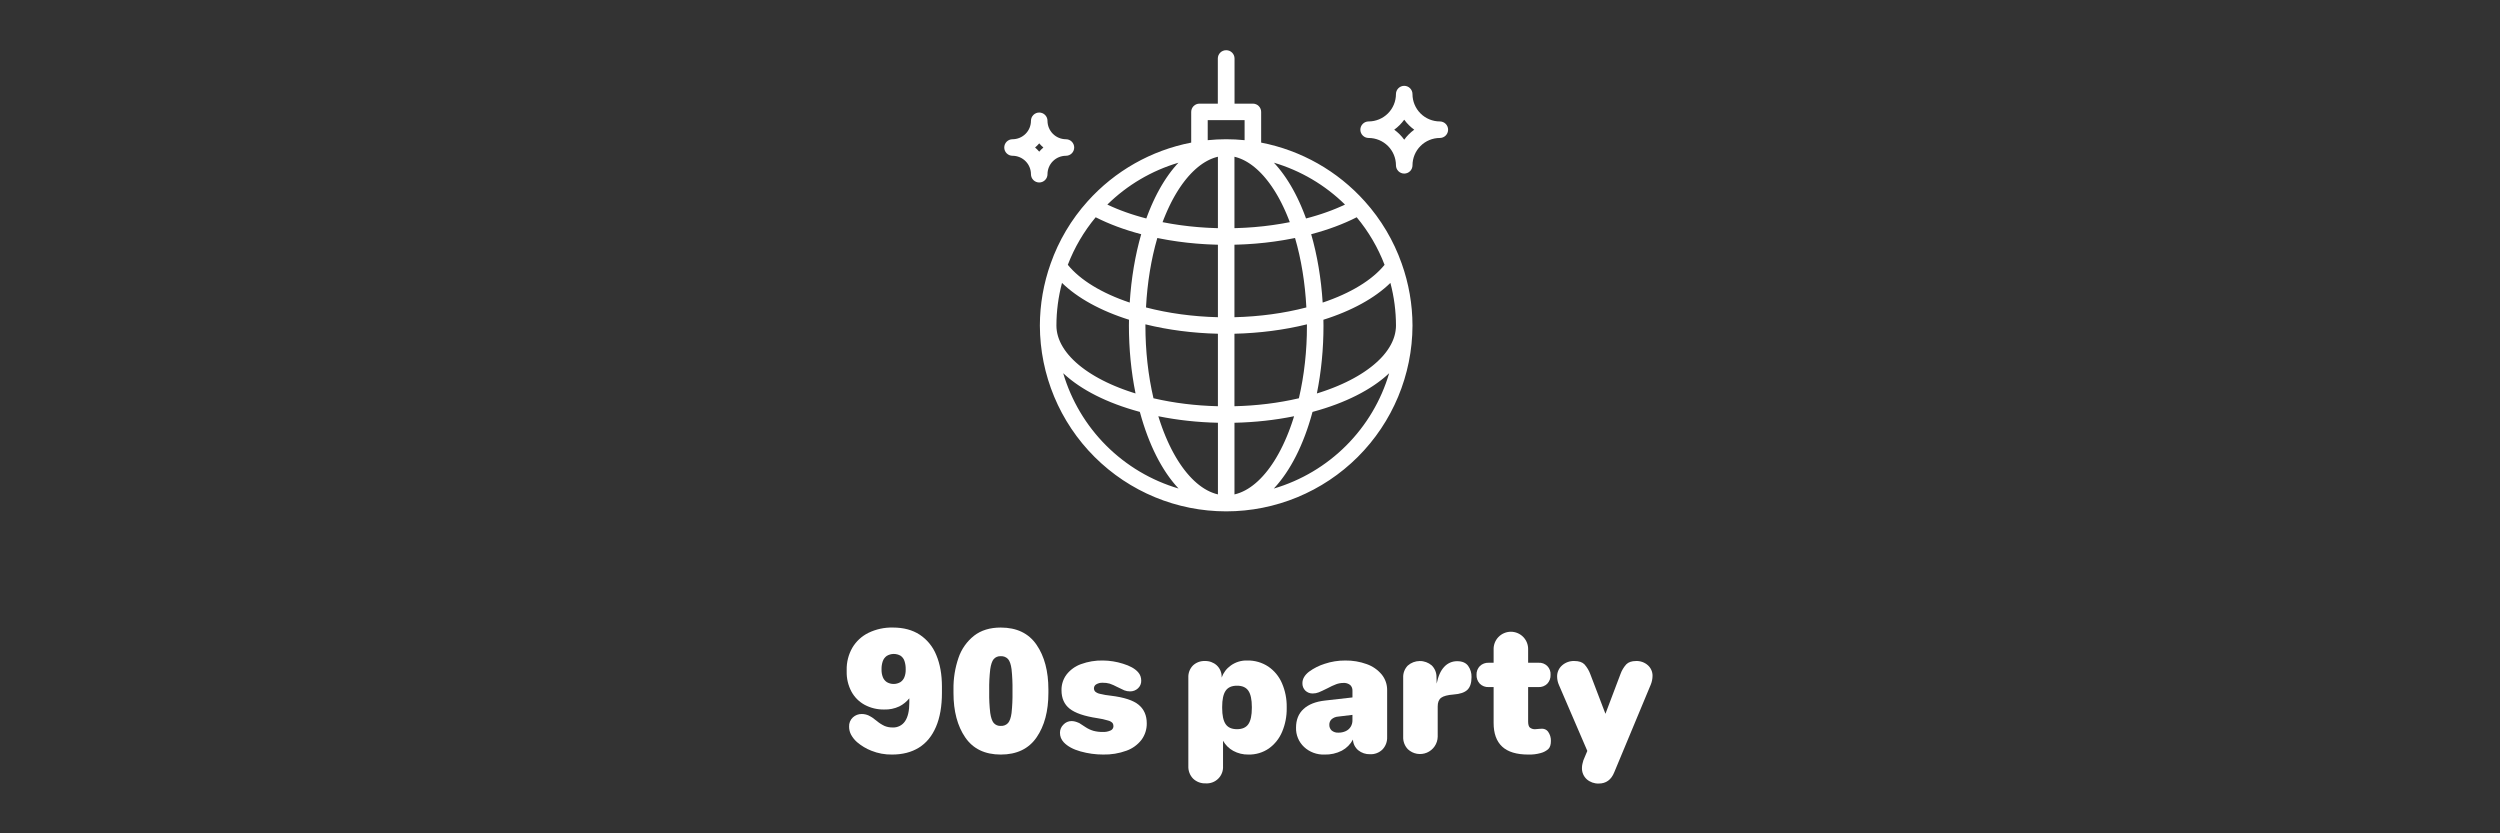 <svg width="900" height="300" viewBox="0 0 900 300" fill="none" xmlns="http://www.w3.org/2000/svg">
<rect x="0" y="0" width="900" height="300" fill="#333333" stroke="none"/>
<path d="M313.718 270.272C311.828 269.534 310.074 268.484 308.531 267.166C307.666 266.407 306.941 265.503 306.388 264.494C305.919 263.615 305.674 262.634 305.674 261.638C305.638 261.008 305.742 260.377 305.978 259.792C306.215 259.207 306.577 258.681 307.04 258.252C307.905 257.462 309.037 257.029 310.208 257.04C311.065 257.038 311.912 257.218 312.693 257.568C313.572 257.98 314.389 258.513 315.119 259.152L315.616 259.525C316.481 260.262 317.442 260.878 318.472 261.358C319.379 261.725 320.351 261.905 321.329 261.886C322.212 261.934 323.092 261.75 323.882 261.352C324.673 260.954 325.345 260.357 325.833 259.619C326.847 258.107 327.355 255.901 327.355 253.003V251.386C326.378 252.607 325.149 253.603 323.752 254.306C322.044 255.107 320.17 255.49 318.285 255.424C315.851 255.467 313.446 254.889 311.296 253.747C309.269 252.653 307.607 250.99 306.513 248.963C305.338 246.746 304.749 244.265 304.804 241.757V241.198C304.745 238.403 305.443 235.645 306.823 233.215C308.186 230.9 310.194 229.033 312.601 227.842C315.355 226.502 318.391 225.842 321.453 225.916C325.262 225.916 328.482 226.775 331.113 228.494C333.802 230.285 335.883 232.853 337.077 235.855C338.423 239.045 339.096 242.834 339.096 247.224V249.398C339.096 254.244 338.382 258.334 336.953 261.667C335.525 265.001 333.474 267.496 330.802 269.153C328.131 270.81 324.911 271.638 321.142 271.638C318.602 271.682 316.078 271.217 313.719 270.272M324.125 245.578C324.787 245.143 325.297 244.514 325.585 243.776C325.909 242.934 326.067 242.037 326.05 241.135V240.886C326.07 239.895 325.923 238.908 325.615 237.966C325.37 237.199 324.879 236.533 324.218 236.072C323.455 235.634 322.589 235.409 321.709 235.419C320.829 235.43 319.969 235.677 319.217 236.134C318.552 236.612 318.053 237.285 317.788 238.06C317.481 238.97 317.334 239.926 317.353 240.886V241.073C317.333 241.995 317.491 242.913 317.819 243.775C318.106 244.513 318.616 245.143 319.279 245.577C320.015 246.004 320.851 246.229 321.702 246.229C322.553 246.229 323.388 246.004 324.125 245.577" fill="white"/>
<path d="M347.479 265.46C344.662 261.339 343.253 256.007 343.254 249.463V248.22C343.191 244.345 343.801 240.488 345.056 236.821C346.115 233.687 348.057 230.926 350.647 228.869C353.173 226.903 356.382 225.919 360.276 225.918C366.032 225.918 370.329 227.989 373.167 232.131C376.004 236.273 377.424 241.636 377.425 248.22V249.463C377.425 256.007 376.005 261.339 373.167 265.46C370.328 269.58 366.031 271.64 360.275 271.639C354.562 271.639 350.296 269.579 347.478 265.458M362.915 260.271C363.515 259.567 363.929 258.376 364.155 256.699C364.424 254.213 364.538 251.713 364.497 249.213V248.467C364.538 245.936 364.424 243.405 364.155 240.888C363.927 239.191 363.514 237.99 362.915 237.285C362.583 236.922 362.173 236.639 361.715 236.456C361.258 236.273 360.766 236.196 360.274 236.229C359.797 236.198 359.319 236.276 358.878 236.459C358.436 236.643 358.042 236.925 357.728 237.285C357.147 237.99 356.733 239.201 356.485 240.919C356.194 243.424 356.069 245.944 356.112 248.465V249.211C356.069 251.701 356.194 254.192 356.485 256.666C356.734 258.364 357.148 259.565 357.728 260.269C358.042 260.629 358.436 260.912 358.877 261.096C359.319 261.279 359.798 261.358 360.275 261.327C360.766 261.361 361.259 261.283 361.716 261.1C362.173 260.918 362.583 260.634 362.915 260.271Z" fill="white"/>
<path d="M389.01 270.521C386.338 269.775 384.319 268.678 382.952 267.228C382.519 266.766 382.172 266.229 381.928 265.644C381.692 265.041 381.576 264.397 381.587 263.749C381.589 263.209 381.701 262.675 381.914 262.179C382.128 261.682 382.439 261.234 382.829 260.861C383.201 260.457 383.652 260.136 384.155 259.916C384.658 259.697 385.201 259.585 385.749 259.587C386.167 259.588 386.583 259.64 386.989 259.742C387.437 259.858 387.873 260.014 388.293 260.208L388.48 260.27C389.266 260.767 390.032 261.264 390.778 261.761C391.657 262.349 392.62 262.799 393.635 263.097C394.709 263.382 395.817 263.518 396.928 263.501C397.943 263.565 398.957 263.373 399.878 262.942C400.162 262.808 400.403 262.597 400.573 262.334C400.743 262.07 400.836 261.764 400.842 261.451C400.855 261.045 400.747 260.645 400.531 260.301C400.101 259.854 399.551 259.541 398.947 259.4C397.656 259.011 396.337 258.72 395.002 258.531C390.363 257.827 387.06 256.699 385.093 255.145C383.126 253.591 382.142 251.365 382.142 248.467C382.104 246.43 382.749 244.44 383.975 242.813C385.319 241.108 387.117 239.816 389.162 239.086C391.689 238.167 394.364 237.724 397.052 237.782C399.498 237.808 401.926 238.195 404.258 238.931C406.784 239.698 408.606 240.722 409.725 242.003C410.093 242.41 410.378 242.885 410.564 243.401C410.752 243.929 410.847 244.487 410.843 245.048C410.858 245.566 410.76 246.082 410.556 246.559C410.352 247.036 410.048 247.464 409.663 247.812C408.889 248.532 407.864 248.922 406.806 248.899C406.452 248.901 406.099 248.869 405.751 248.806C405.412 248.742 405.079 248.648 404.756 248.527C403.887 248.113 403.017 247.699 402.147 247.284C401.29 246.818 400.397 246.424 399.476 246.104C398.667 245.878 397.83 245.773 396.991 245.793C396.176 245.747 395.367 245.942 394.662 246.352C394.415 246.487 394.209 246.685 394.062 246.924C393.915 247.164 393.832 247.438 393.823 247.719C393.803 248.159 393.947 248.59 394.227 248.93C394.713 249.355 395.302 249.644 395.935 249.769C397.242 250.095 398.57 250.324 399.911 250.452C404.673 251.033 408.017 252.131 409.944 253.745C411.871 255.359 412.834 257.575 412.833 260.392C412.87 262.509 412.216 264.582 410.968 266.293C409.582 268.099 407.706 269.469 405.564 270.239C402.86 271.229 399.994 271.703 397.115 271.636C394.374 271.635 391.647 271.259 389.008 270.518" fill="white"/>
<path d="M429.513 280.305C428.936 279.71 428.487 279.004 428.194 278.23C427.9 277.455 427.767 276.629 427.804 275.801V243.932C427.764 243.133 427.89 242.334 428.174 241.586C428.457 240.838 428.891 240.156 429.45 239.583C430.024 239.038 430.703 238.614 431.444 238.336C432.186 238.058 432.976 237.932 433.768 237.967C435.319 237.913 436.832 238.458 437.992 239.489C438.549 239.999 438.996 240.617 439.306 241.306C439.616 241.995 439.782 242.74 439.794 243.495V243.93C440.416 242.176 441.566 240.657 443.086 239.582C444.802 238.349 446.876 237.716 448.988 237.78C451.676 237.719 454.32 238.477 456.567 239.954C458.751 241.441 460.464 243.521 461.506 245.949C462.679 248.664 463.261 251.597 463.214 254.554V254.927C463.259 257.847 462.698 260.744 461.568 263.437C460.571 265.838 458.925 267.913 456.816 269.432C454.647 270.931 452.059 271.704 449.423 271.637C447.515 271.677 445.63 271.217 443.956 270.301C442.422 269.452 441.154 268.194 440.291 266.668V275.8C440.341 276.628 440.215 277.459 439.92 278.235C439.626 279.011 439.17 279.717 438.583 280.304C437.995 280.891 437.29 281.347 436.514 281.641C435.737 281.936 434.907 282.062 434.078 282.012C433.241 282.052 432.405 281.921 431.62 281.628C430.835 281.334 430.118 280.884 429.513 280.304M449.422 260.674C450.249 259.453 450.662 257.516 450.662 254.866V254.493C450.662 251.843 450.249 249.907 449.422 248.684C448.596 247.461 447.229 246.85 445.322 246.852C443.418 246.852 442.051 247.462 441.222 248.684C440.393 249.906 439.979 251.842 439.982 254.493V254.866C439.982 257.516 440.395 259.453 441.222 260.674C442.048 261.896 443.415 262.507 445.322 262.507C447.227 262.507 448.593 261.896 449.422 260.674Z" fill="white"/>
<path d="M469.459 268.906C468.512 268.017 467.765 266.937 467.267 265.738C466.769 264.538 466.531 263.246 466.571 261.948C466.571 259.133 467.471 256.896 469.273 255.239C471.075 253.582 473.653 252.567 477.007 252.195L486.885 251.077V248.654C486.904 248.274 486.842 247.895 486.703 247.542C486.563 247.189 486.35 246.869 486.076 246.606C485.371 246.054 484.484 245.788 483.591 245.86C482.711 245.862 481.838 246.02 481.013 246.327C479.978 246.722 478.971 247.189 478 247.724C476.509 248.469 475.422 248.977 474.739 249.246C474.056 249.515 473.329 249.652 472.595 249.65C472.104 249.666 471.615 249.584 471.156 249.408C470.697 249.232 470.278 248.966 469.924 248.626C469.57 248.273 469.293 247.851 469.111 247.386C468.929 246.92 468.847 246.422 468.868 245.923C468.868 244.432 469.655 243.065 471.228 241.823C472.944 240.568 474.854 239.603 476.882 238.966C479.264 238.169 481.762 237.771 484.274 237.786C486.921 237.743 489.553 238.185 492.04 239.091C494.132 239.83 495.988 241.117 497.414 242.818C498.711 244.413 499.404 246.415 499.371 248.471V265.307C499.408 266.131 499.278 266.955 498.99 267.729C498.702 268.503 498.261 269.211 497.693 269.81C497.106 270.388 496.405 270.838 495.635 271.132C494.865 271.426 494.043 271.558 493.22 271.519C491.675 271.572 490.162 271.064 488.962 270.09C488.401 269.624 487.943 269.047 487.617 268.394C487.29 267.742 487.103 267.029 487.067 266.301V266.239C486.154 267.938 484.76 269.332 483.06 270.245C481.129 271.227 478.982 271.707 476.817 271.643C474.098 271.742 471.451 270.759 469.455 268.91M484.427 263.226C485.167 262.896 485.794 262.356 486.229 261.672C486.673 260.955 486.9 260.124 486.881 259.28V257.355L481.724 257.976C480.854 258.03 480.025 258.368 479.364 258.939C479.1 259.19 478.891 259.494 478.752 259.831C478.613 260.169 478.546 260.531 478.556 260.896C478.538 261.283 478.604 261.669 478.749 262.028C478.893 262.387 479.114 262.711 479.394 262.977C480.084 263.539 480.961 263.817 481.848 263.753C482.736 263.767 483.616 263.587 484.427 263.226Z" fill="white"/>
<path d="M506.855 269.744C506.279 269.149 505.83 268.443 505.536 267.668C505.242 266.894 505.11 266.067 505.147 265.24V243.931C505.113 243.138 505.241 242.345 505.525 241.603C505.808 240.861 506.239 240.184 506.793 239.614C507.983 238.564 509.512 237.979 511.099 237.968C512.686 237.956 514.223 238.519 515.428 239.552C515.981 240.099 516.418 240.753 516.712 241.473C517.005 242.194 517.15 242.967 517.137 243.745L517.199 246.106C517.738 243.414 518.649 241.395 519.932 240.049C520.522 239.403 521.243 238.889 522.046 238.541C522.849 238.193 523.716 238.019 524.591 238.03C526.372 238.03 527.676 238.579 528.505 239.676C529.359 240.857 529.797 242.288 529.748 243.745C529.748 245.857 529.251 247.39 528.256 248.342C527.262 249.295 525.606 249.855 523.287 250.02C521.133 250.186 519.642 250.579 518.813 251.2C517.984 251.821 517.571 252.856 517.573 254.306V265.24C517.543 266.468 517.158 267.66 516.466 268.674C515.774 269.688 514.803 270.481 513.671 270.957C512.539 271.432 511.294 271.571 510.085 271.356C508.876 271.141 507.755 270.581 506.857 269.744" fill="white"/>
<path d="M540.777 268.781C538.727 266.877 537.702 264.04 537.702 260.27V247.35H535.9C535.317 247.378 534.734 247.285 534.189 247.077C533.643 246.868 533.147 246.548 532.732 246.138C532.331 245.711 532.021 245.207 531.818 244.658C531.615 244.108 531.525 243.524 531.552 242.939C531.524 242.356 531.617 241.773 531.825 241.228C532.034 240.682 532.353 240.186 532.763 239.771C533.18 239.374 533.673 239.065 534.212 238.862C534.751 238.66 535.325 238.567 535.9 238.59H537.702V233.869C537.671 233.034 537.81 232.202 538.108 231.422C538.407 230.642 538.86 229.93 539.44 229.329C540.02 228.728 540.715 228.25 541.483 227.923C542.252 227.596 543.079 227.428 543.914 227.428C544.749 227.428 545.576 227.596 546.345 227.923C547.113 228.25 547.809 228.728 548.388 229.329C548.968 229.93 549.421 230.642 549.72 231.422C550.018 232.202 550.157 233.034 550.127 233.869V238.59H553.854C554.436 238.548 555.02 238.632 555.566 238.835C556.113 239.039 556.609 239.358 557.022 239.77C557.434 240.183 557.753 240.679 557.957 241.226C558.161 241.773 558.245 242.357 558.203 242.939C558.229 243.524 558.138 244.108 557.936 244.658C557.733 245.207 557.422 245.711 557.022 246.138C556.607 246.548 556.11 246.868 555.565 247.076C555.02 247.285 554.437 247.378 553.854 247.35H550.127V259.774C550.127 260.81 550.334 261.525 550.748 261.917C551.311 262.36 552.022 262.571 552.736 262.507C553.233 262.467 553.73 262.426 554.227 262.384C555.634 262.177 556.669 262.528 557.333 263.439C558.011 264.401 558.359 265.556 558.327 266.732C558.327 268.058 558.026 269.021 557.426 269.621C556.655 270.316 555.728 270.817 554.724 271.081C553.25 271.501 551.72 271.689 550.189 271.639C545.964 271.639 542.827 270.687 540.777 268.783" fill="white"/>
<path d="M571.247 280.551C570.664 280.025 570.205 279.376 569.904 278.651C569.603 277.926 569.468 277.142 569.508 276.358C569.515 275.919 569.567 275.482 569.663 275.054C569.752 274.612 569.865 274.177 570.005 273.749L571.434 270.332L561.247 246.663C560.804 245.687 560.571 244.629 560.563 243.557C560.551 242.808 560.7 242.065 561 241.379C561.3 240.693 561.745 240.08 562.303 239.581C563.526 238.479 565.132 237.899 566.777 237.964C568.393 237.964 569.595 238.358 570.38 239.145C571.337 240.212 572.076 241.458 572.554 242.81L577.959 256.974L583.36 242.689C583.82 241.38 584.539 240.176 585.472 239.149C586.258 238.363 587.418 237.969 588.951 237.969C590.539 237.898 592.09 238.456 593.269 239.521C593.797 240 594.217 240.585 594.5 241.239C594.784 241.892 594.926 242.599 594.915 243.311C594.901 244.376 594.69 245.429 594.294 246.418L581.124 278.038C580.046 280.73 578.182 282.076 575.533 282.076C573.964 282.123 572.434 281.579 571.246 280.554" fill="white"/>
<path d="M504.602 94.843C501.687 86.59 497.174 78.992 491.321 72.483C481.524 61.555 468.423 54.129 454.015 51.336V40.283C454.015 39.495 453.701 38.739 453.143 38.181C452.586 37.623 451.829 37.31 451.041 37.31H444.432V21.054C444.432 20.265 444.118 19.508 443.56 18.95C443.002 18.392 442.245 18.079 441.456 18.079H441.393C440.604 18.079 439.847 18.392 439.289 18.95C438.731 19.508 438.417 20.265 438.417 21.054V37.31H431.81C431.419 37.31 431.032 37.387 430.671 37.536C430.31 37.686 429.982 37.905 429.705 38.181C429.429 38.458 429.21 38.786 429.06 39.147C428.911 39.508 428.834 39.895 428.834 40.286V51.338C414.426 54.131 401.325 61.557 391.529 72.485C385.676 78.993 381.164 86.59 378.248 94.842V94.845C375.684 102.022 374.366 109.584 374.352 117.205C374.402 134.961 381.491 151.973 394.064 164.511C406.638 177.048 423.669 184.089 441.426 184.089C459.182 184.089 476.214 177.048 488.787 164.511C501.36 151.973 508.449 134.961 508.5 117.205C508.485 109.585 507.167 102.023 504.603 94.847M502.51 118.157C502.502 118.261 502.487 118.366 502.476 118.471C502.456 118.684 502.435 118.896 502.404 119.107C502.385 119.232 502.36 119.356 502.338 119.48C502.305 119.671 502.271 119.863 502.231 120.054C502.202 120.186 502.167 120.317 502.134 120.448C502.088 120.632 502.041 120.815 501.988 120.998C501.948 121.132 501.905 121.268 501.861 121.399C501.803 121.579 501.743 121.758 501.677 121.938C501.628 122.073 501.576 122.208 501.522 122.341C501.452 122.519 501.378 122.695 501.3 122.873C501.242 123.006 501.181 123.139 501.119 123.271C501.035 123.449 500.946 123.626 500.855 123.803C500.788 123.933 500.722 124.063 500.651 124.192C500.553 124.372 500.449 124.551 500.343 124.731C500.27 124.856 500.197 124.981 500.12 125.105C500.005 125.291 499.883 125.475 499.759 125.66C499.682 125.776 499.607 125.892 499.527 126.007C499.388 126.207 499.241 126.405 499.096 126.603C499.022 126.702 498.952 126.801 498.876 126.901C498.684 127.148 498.483 127.394 498.278 127.638C498.238 127.686 498.201 127.734 498.161 127.782C497.909 128.078 497.648 128.371 497.376 128.662C497.325 128.716 497.268 128.77 497.219 128.824C496.998 129.058 496.773 129.29 496.539 129.521C496.444 129.615 496.343 129.707 496.246 129.801C496.049 129.991 495.85 130.178 495.644 130.368C495.528 130.476 495.408 130.578 495.289 130.683C495.092 130.857 494.895 131.03 494.691 131.202C494.562 131.31 494.428 131.418 494.295 131.529C494.094 131.695 493.89 131.86 493.682 132.023C493.541 132.131 493.397 132.243 493.251 132.353C493.042 132.513 492.829 132.672 492.614 132.83C492.464 132.938 492.312 133.047 492.159 133.158C491.94 133.313 491.717 133.469 491.491 133.623C491.334 133.73 491.176 133.838 491.016 133.946C490.784 134.1 490.547 134.253 490.309 134.405C490.147 134.508 489.986 134.611 489.824 134.713C489.576 134.867 489.323 135.019 489.069 135.171C488.908 135.269 488.746 135.367 488.579 135.463C488.31 135.62 488.033 135.775 487.756 135.93C487.599 136.017 487.445 136.106 487.285 136.193C486.968 136.366 486.645 136.536 486.319 136.706C486.193 136.771 486.07 136.839 485.942 136.904C485.484 137.138 485.018 137.37 484.544 137.598L484.47 137.633C484.022 137.848 483.568 138.059 483.107 138.266C482.945 138.34 482.775 138.411 482.61 138.482C482.283 138.625 481.956 138.77 481.622 138.913C481.421 138.998 481.215 139.081 481.011 139.165C480.707 139.29 480.403 139.415 480.094 139.537C479.87 139.626 479.642 139.713 479.416 139.8C479.119 139.914 478.823 140.028 478.521 140.139C478.281 140.228 478.039 140.316 477.796 140.403C477.5 140.511 477.203 140.614 476.904 140.718C476.653 140.806 476.399 140.892 476.143 140.977C475.845 141.077 475.544 141.176 475.241 141.274C474.98 141.358 474.717 141.442 474.453 141.525C474.327 141.565 474.198 141.602 474.072 141.642C474.079 141.603 474.086 141.564 474.094 141.526C474.266 140.672 474.428 139.814 474.579 138.952C474.611 138.773 474.642 138.593 474.673 138.413C474.824 137.54 474.966 136.663 475.099 135.783C475.112 135.697 475.123 135.61 475.136 135.524C475.259 134.687 475.374 133.846 475.478 133.001C475.498 132.848 475.518 132.696 475.537 132.543C475.644 131.665 475.742 130.785 475.828 129.902C475.846 129.719 475.863 129.535 475.882 129.351C475.968 128.445 476.047 127.537 476.114 126.624C476.118 126.57 476.121 126.516 476.125 126.462C476.188 125.579 476.242 124.693 476.286 123.802C476.295 123.633 476.305 123.463 476.312 123.293C476.354 122.392 476.387 121.488 476.41 120.581C476.415 120.4 476.418 120.219 476.422 120.038C476.442 119.097 476.455 118.155 476.455 117.209C476.455 116.526 476.442 115.854 476.423 115.19C476.423 115.163 476.423 115.136 476.423 115.108C476.465 115.095 476.506 115.08 476.548 115.067C477.105 114.891 477.656 114.711 478.202 114.528C478.317 114.489 478.43 114.449 478.545 114.41C479.014 114.249 479.479 114.085 479.94 113.918C480.051 113.878 480.163 113.838 480.274 113.797C480.806 113.602 481.331 113.403 481.851 113.2L482.18 113.07C482.628 112.893 483.071 112.713 483.51 112.531C483.611 112.489 483.713 112.447 483.813 112.405C484.318 112.192 484.816 111.975 485.308 111.755C485.416 111.708 485.516 111.66 485.621 111.612C486.049 111.418 486.473 111.221 486.892 111.02L487.152 110.896C487.629 110.665 488.1 110.432 488.563 110.195L488.86 110.041C489.266 109.83 489.667 109.617 490.062 109.401L490.287 109.279C490.735 109.032 491.175 108.782 491.607 108.528C491.701 108.474 491.793 108.417 491.886 108.362C492.268 108.136 492.644 107.907 493.015 107.675C493.078 107.636 493.143 107.596 493.206 107.557C493.621 107.295 494.029 107.029 494.428 106.761C494.517 106.701 494.604 106.641 494.691 106.582C495.045 106.341 495.394 106.098 495.736 105.853C495.79 105.814 495.844 105.775 495.898 105.735C496.279 105.46 496.651 105.181 497.015 104.898C497.098 104.835 497.177 104.77 497.261 104.706C497.585 104.452 497.908 104.194 498.219 103.935C498.264 103.897 498.31 103.861 498.355 103.823C498.7 103.534 499.035 103.243 499.363 102.948C499.44 102.879 499.517 102.81 499.592 102.74C499.886 102.473 500.173 102.204 500.455 101.931C500.484 101.903 500.515 101.877 500.544 101.848C501.873 106.861 502.548 112.025 502.554 117.212C502.554 117.53 502.54 117.848 502.517 118.166M465.543 150.893C465.426 151.257 465.307 151.617 465.187 151.974C465.126 152.154 465.066 152.335 465.006 152.513C464.858 152.942 464.708 153.367 464.555 153.786C464.52 153.883 464.486 153.983 464.45 154.079C464.263 154.588 464.072 155.091 463.878 155.588C463.819 155.739 463.758 155.886 463.699 156.035C463.561 156.382 463.421 156.726 463.28 157.067C463.204 157.25 463.127 157.43 463.05 157.611C462.919 157.916 462.788 158.219 462.655 158.519C462.574 158.701 462.493 158.882 462.411 159.062C462.272 159.369 462.132 159.671 461.99 159.97C461.915 160.132 461.84 160.29 461.764 160.447C461.568 160.855 461.368 161.256 461.166 161.651C461.13 161.723 461.094 161.794 461.059 161.867C460.853 162.266 460.645 162.658 460.435 163.043C460.352 163.194 460.269 163.341 460.186 163.49C460.036 163.76 459.885 164.025 459.733 164.288C459.64 164.45 459.545 164.61 459.45 164.769C459.303 165.016 459.155 165.26 459.006 165.501C458.911 165.654 458.816 165.809 458.72 165.96C458.558 166.216 458.397 166.466 458.23 166.714C458.147 166.84 458.065 166.968 457.981 167.092C457.739 167.451 457.493 167.803 457.245 168.149C457.184 168.234 457.121 168.316 457.059 168.4C456.867 168.664 456.673 168.923 456.478 169.177C456.38 169.304 456.282 169.427 456.184 169.551C456.021 169.758 455.856 169.962 455.692 170.163C455.586 170.29 455.481 170.416 455.375 170.54C455.21 170.735 455.044 170.925 454.877 171.113C454.775 171.228 454.673 171.344 454.57 171.457C454.378 171.667 454.184 171.871 453.99 172.072C453.913 172.153 453.836 172.234 453.758 172.315C453.49 172.587 453.221 172.85 452.95 173.104C452.869 173.179 452.788 173.25 452.707 173.324C452.509 173.504 452.312 173.682 452.114 173.853C452.006 173.944 451.902 174.032 451.796 174.119C451.617 174.268 451.437 174.413 451.257 174.554C451.147 174.641 451.037 174.726 450.927 174.809C450.742 174.949 450.556 175.084 450.369 175.216C450.268 175.288 450.166 175.362 450.064 175.431C449.826 175.593 449.587 175.749 449.347 175.897C449.297 175.928 449.248 175.962 449.198 175.992C448.91 176.168 448.621 176.332 448.331 176.489C448.239 176.538 448.146 176.583 448.054 176.63C447.852 176.735 447.648 176.837 447.445 176.932C447.337 176.986 447.224 177.033 447.113 177.081C446.923 177.165 446.732 177.245 446.54 177.321C446.428 177.365 446.317 177.409 446.204 177.45C446.001 177.526 445.797 177.594 445.593 177.66C445.496 177.691 445.4 177.725 445.303 177.754C445.006 177.842 444.71 177.923 444.41 177.991V152.193C444.507 152.193 444.602 152.186 444.699 152.183C445.524 152.163 446.348 152.138 447.168 152.102H447.183C447.997 152.065 448.807 152.02 449.615 151.968L450.234 151.928C450.97 151.878 451.704 151.822 452.436 151.76C452.518 151.753 452.598 151.747 452.682 151.74C453.486 151.669 454.286 151.59 455.084 151.504C455.28 151.483 455.475 151.461 455.671 151.439C456.35 151.362 457.027 151.281 457.702 151.193C457.839 151.176 457.977 151.159 458.115 151.139C458.901 151.035 459.683 150.923 460.462 150.803C460.642 150.775 460.822 150.746 461.001 150.717C461.644 150.616 462.284 150.508 462.922 150.394C463.1 150.363 463.278 150.333 463.454 150.301C464.217 150.164 464.975 150.02 465.729 149.87L465.868 149.844C465.822 149.994 465.777 150.145 465.731 150.294C465.669 150.491 465.607 150.687 465.544 150.882M437.276 177.648C437.072 177.582 436.868 177.513 436.664 177.438C436.552 177.397 436.44 177.353 436.329 177.309C436.137 177.233 435.946 177.153 435.755 177.069C435.645 177.02 435.534 176.972 435.424 176.92C435.22 176.825 435.017 176.723 434.814 176.618C434.722 176.571 434.629 176.526 434.538 176.476C434.247 176.32 433.958 176.153 433.67 175.98C433.621 175.95 433.571 175.916 433.522 175.885C433.281 175.736 433.043 175.581 432.804 175.419C432.702 175.349 432.601 175.275 432.5 175.203C432.313 175.071 432.127 174.936 431.941 174.796C431.831 174.713 431.721 174.628 431.611 174.541C431.431 174.4 431.252 174.255 431.072 174.106C430.964 174.019 430.86 173.931 430.755 173.841C430.556 173.669 430.358 173.491 430.162 173.311C430.081 173.237 430.001 173.166 429.919 173.091C429.648 172.837 429.378 172.574 429.111 172.302C429.033 172.223 428.957 172.14 428.879 172.059C428.685 171.858 428.491 171.654 428.299 171.444C428.196 171.331 428.094 171.215 427.992 171.1C427.825 170.912 427.659 170.723 427.494 170.527C427.388 170.403 427.283 170.277 427.177 170.15C427.012 169.949 426.848 169.745 426.685 169.538C426.587 169.414 426.489 169.291 426.391 169.165C426.196 168.91 426.002 168.651 425.81 168.387C425.748 168.303 425.685 168.221 425.624 168.136C425.376 167.791 425.13 167.439 424.888 167.079C424.804 166.955 424.722 166.826 424.639 166.701C424.477 166.453 424.311 166.203 424.149 165.947C424.053 165.796 423.958 165.641 423.863 165.488C423.714 165.247 423.566 165.003 423.419 164.756C423.324 164.597 423.23 164.436 423.136 164.275C422.984 164.013 422.833 163.747 422.684 163.478C422.601 163.328 422.517 163.181 422.434 163.03C422.222 162.642 422.013 162.247 421.806 161.845C421.772 161.779 421.739 161.713 421.705 161.647C421.502 161.25 421.302 160.846 421.104 160.436C421.027 160.278 420.952 160.117 420.877 159.957C420.736 159.658 420.594 159.356 420.456 159.051C420.374 158.871 420.294 158.689 420.213 158.507C420.079 158.208 419.948 157.905 419.818 157.599C419.741 157.419 419.664 157.238 419.587 157.055C419.446 156.714 419.306 156.369 419.168 156.022C419.108 155.873 419.048 155.727 418.99 155.577C418.795 155.08 418.604 154.577 418.416 154.068C418.382 153.975 418.349 153.879 418.316 153.785C418.162 153.361 418.01 152.933 417.861 152.501C417.801 152.326 417.742 152.147 417.682 151.971C417.561 151.609 417.441 151.247 417.323 150.88C417.261 150.687 417.2 150.494 417.139 150.3C417.092 150.149 417.047 149.996 417 149.845C417.047 149.855 417.094 149.863 417.14 149.872C417.895 150.024 418.652 150.168 419.413 150.303C419.591 150.335 419.77 150.366 419.948 150.397C420.585 150.509 421.224 150.615 421.866 150.716C422.047 150.745 422.226 150.775 422.405 150.802C423.184 150.922 423.965 151.034 424.751 151.139C424.889 151.157 425.028 151.174 425.166 151.193C425.84 151.28 426.516 151.362 427.195 151.438C427.391 151.46 427.587 151.482 427.783 151.503C428.581 151.588 429.381 151.667 430.183 151.739C430.266 151.746 430.349 151.752 430.432 151.759C431.163 151.822 431.896 151.878 432.632 151.927C432.838 151.941 433.045 151.954 433.252 151.967C434.061 152.021 434.869 152.064 435.681 152.1H435.699C436.519 152.136 437.343 152.161 438.168 152.182C438.264 152.182 438.36 152.189 438.456 152.192V177.983C438.157 177.915 437.86 177.834 437.563 177.746C437.466 177.717 437.371 177.683 437.274 177.652M408.407 141.522C408.143 141.44 407.881 141.356 407.621 141.272C407.317 141.174 407.016 141.075 406.716 140.974C406.462 140.889 406.21 140.804 405.958 140.717C405.658 140.613 405.359 140.507 405.063 140.4C404.822 140.313 404.578 140.226 404.341 140.138C404.039 140.026 403.742 139.912 403.445 139.798C403.218 139.71 402.99 139.624 402.767 139.535C402.457 139.413 402.153 139.287 401.85 139.162C401.647 139.079 401.441 138.996 401.24 138.911C400.904 138.769 400.575 138.624 400.246 138.48C400.085 138.408 399.917 138.337 399.756 138.264C399.294 138.056 398.84 137.845 398.392 137.631C398.368 137.619 398.342 137.608 398.318 137.596C397.843 137.368 397.378 137.136 396.92 136.902C396.792 136.837 396.669 136.769 396.543 136.703C396.22 136.534 395.893 136.364 395.577 136.191C395.418 136.104 395.264 136.016 395.108 135.928C394.831 135.773 394.554 135.619 394.284 135.461C394.118 135.364 393.955 135.265 393.791 135.168C393.538 135.016 393.286 134.865 393.04 134.712C392.874 134.609 392.712 134.505 392.549 134.401C392.312 134.25 392.077 134.098 391.848 133.945C391.687 133.837 391.525 133.729 391.369 133.622C391.145 133.469 390.924 133.315 390.706 133.16C390.551 133.05 390.398 132.939 390.246 132.828C390.033 132.672 389.823 132.515 389.616 132.357C389.469 132.245 389.323 132.133 389.179 132.021C388.975 131.859 388.775 131.697 388.577 131.536C388.44 131.424 388.303 131.312 388.17 131.199C387.971 131.031 387.778 130.862 387.586 130.692C387.463 130.584 387.338 130.477 387.218 130.365C387.018 130.183 386.827 130.001 386.636 129.817C386.532 129.717 386.424 129.618 386.322 129.517C386.101 129.302 385.891 129.08 385.681 128.86C385.617 128.792 385.548 128.726 385.486 128.658C385.216 128.371 384.957 128.079 384.707 127.784C384.653 127.722 384.606 127.66 384.554 127.597C384.362 127.367 384.172 127.137 383.993 126.904C383.909 126.796 383.831 126.688 383.751 126.58C383.611 126.392 383.471 126.203 383.338 126.014C383.253 125.891 383.173 125.768 383.091 125.644C382.974 125.467 382.856 125.291 382.746 125.112C382.664 124.982 382.588 124.85 382.511 124.719C382.409 124.547 382.31 124.375 382.215 124.202C382.141 124.067 382.071 123.932 382 123.794C381.912 123.624 381.827 123.453 381.746 123.281C381.681 123.143 381.618 123.005 381.557 122.866C381.482 122.695 381.411 122.524 381.342 122.353C381.288 122.213 381.234 122.073 381.18 121.933C381.117 121.761 381.059 121.588 381.002 121.414C380.957 121.275 380.911 121.136 380.87 120.995C380.816 120.819 380.773 120.642 380.729 120.465C380.694 120.328 380.658 120.191 380.628 120.053C380.588 119.868 380.555 119.684 380.52 119.498C380.498 119.368 380.471 119.238 380.452 119.108C380.422 118.903 380.402 118.697 380.381 118.491C380.37 118.38 380.354 118.269 380.346 118.158C380.323 117.849 380.312 117.538 380.311 117.227C380.311 117.22 380.311 117.213 380.311 117.205C380.316 112.02 380.992 106.857 382.32 101.845C382.351 101.874 382.384 101.903 382.415 101.933C382.692 102.202 382.976 102.468 383.267 102.733C383.345 102.803 383.422 102.874 383.501 102.945C383.828 103.238 384.163 103.528 384.505 103.816C384.552 103.855 384.6 103.894 384.647 103.933C384.958 104.191 385.275 104.446 385.599 104.699C385.682 104.764 385.764 104.829 385.848 104.894C386.213 105.175 386.584 105.455 386.964 105.73C387.018 105.769 387.072 105.808 387.129 105.848C387.47 106.093 387.818 106.336 388.173 106.576C388.26 106.636 388.348 106.696 388.437 106.756C388.837 107.023 389.244 107.288 389.658 107.551C389.722 107.591 389.787 107.63 389.851 107.671C390.221 107.902 390.596 108.131 390.977 108.356L391.258 108.523C391.689 108.776 392.129 109.026 392.577 109.273C392.652 109.315 392.729 109.355 392.804 109.397C393.199 109.612 393.599 109.825 394.003 110.035L394.302 110.19C394.765 110.427 395.235 110.661 395.712 110.891L395.974 111.015C396.391 111.215 396.814 111.412 397.243 111.608C397.348 111.655 397.452 111.703 397.557 111.75C398.049 111.97 398.547 112.187 399.052 112.4C399.152 112.442 399.253 112.484 399.353 112.525C399.793 112.709 400.237 112.888 400.686 113.064L401.013 113.194C401.533 113.397 402.059 113.596 402.591 113.792C402.701 113.832 402.813 113.872 402.924 113.912C403.385 114.079 403.851 114.243 404.321 114.404C404.435 114.444 404.547 114.483 404.662 114.522C405.208 114.707 405.76 114.888 406.318 115.064C406.359 115.077 406.4 115.092 406.441 115.104C406.441 115.13 406.441 115.158 406.441 115.182C406.423 115.847 406.409 116.521 406.409 117.205C406.409 118.152 406.422 119.096 406.442 120.037C406.446 120.216 406.449 120.396 406.454 120.576C406.477 121.484 406.51 122.389 406.552 123.29C406.559 123.46 406.569 123.627 406.578 123.795C406.623 124.689 406.676 125.579 406.739 126.467C406.743 126.517 406.746 126.568 406.75 126.619C406.816 127.535 406.896 128.446 406.982 129.355C406.999 129.535 407.016 129.715 407.036 129.894C407.123 130.782 407.221 131.667 407.328 132.547C407.346 132.696 407.366 132.844 407.384 132.992C407.492 133.842 407.607 134.688 407.729 135.531C407.741 135.614 407.753 135.698 407.765 135.781C407.897 136.664 408.04 137.541 408.191 138.414C408.223 138.593 408.253 138.771 408.285 138.949C408.438 139.812 408.6 140.669 408.77 141.521C408.778 141.56 408.785 141.601 408.793 141.641C408.666 141.601 408.537 141.563 408.411 141.524M394.443 78.213L394.524 78.253C395.053 78.521 395.589 78.784 396.134 79.041C396.265 79.104 396.398 79.165 396.531 79.227C397.015 79.453 397.504 79.674 397.998 79.893C398.088 79.932 398.177 79.973 398.268 80.012C398.832 80.257 399.404 80.498 399.984 80.732C400.126 80.79 400.27 80.847 400.415 80.905C400.938 81.114 401.468 81.319 402.002 81.52C402.083 81.551 402.164 81.582 402.244 81.612C402.843 81.834 403.45 82.051 404.063 82.263L404.526 82.421C405.093 82.613 405.666 82.802 406.244 82.986L406.444 83.05C407.076 83.25 407.718 83.442 408.363 83.63C408.528 83.678 408.693 83.725 408.858 83.772C409.472 83.948 410.092 84.119 410.718 84.285L410.833 84.317C410.816 84.377 410.8 84.44 410.783 84.501C410.546 85.327 410.318 86.165 410.099 87.013C410.056 87.178 410.016 87.345 409.974 87.511C409.78 88.277 409.594 89.049 409.416 89.829C409.384 89.968 409.351 90.106 409.319 90.245C409.124 91.115 408.939 91.994 408.764 92.881C408.725 93.077 408.687 93.275 408.65 93.474C408.487 94.319 408.332 95.17 408.185 96.028C408.173 96.1 408.16 96.17 408.148 96.243C407.995 97.16 407.854 98.08 407.721 99.007C407.691 99.217 407.662 99.427 407.633 99.637C407.504 100.571 407.382 101.509 407.273 102.455C407.269 102.498 407.264 102.542 407.259 102.585C407.156 103.497 407.063 104.413 406.98 105.334C406.961 105.543 406.942 105.753 406.924 105.963C406.842 106.909 406.77 107.859 406.708 108.813C406.705 108.851 406.702 108.888 406.699 108.926L406.538 108.872C406.025 108.699 405.519 108.523 405.019 108.342L404.759 108.249C404.234 108.058 403.717 107.864 403.207 107.665L402.864 107.531C402.356 107.33 401.853 107.127 401.359 106.92L401.125 106.819C400.658 106.621 400.197 106.419 399.743 106.215L399.538 106.123C399.059 105.906 398.589 105.684 398.126 105.459L397.824 105.311C397.366 105.087 396.917 104.859 396.476 104.628C396.399 104.588 396.324 104.546 396.247 104.506C395.824 104.282 395.408 104.055 394.998 103.825L394.856 103.746C394.425 103.502 394.008 103.256 393.595 103.005C393.508 102.953 393.422 102.901 393.336 102.848C392.933 102.601 392.538 102.351 392.15 102.097C392.081 102.052 392.013 102.006 391.945 101.96C391.563 101.709 391.19 101.453 390.824 101.194L390.748 101.14C390.371 100.871 390.006 100.601 389.647 100.325L389.44 100.167C389.093 99.898 388.755 99.626 388.426 99.352C388.367 99.302 388.309 99.253 388.25 99.203C387.914 98.918 387.584 98.632 387.268 98.341L387.256 98.33C386.936 98.037 386.629 97.741 386.329 97.443C386.275 97.389 386.225 97.34 386.175 97.289C385.887 96.999 385.61 96.708 385.344 96.414C385.297 96.36 385.251 96.31 385.205 96.259C384.932 95.953 384.666 95.645 384.413 95.334C386.794 89.114 390.184 83.329 394.447 78.211M419.174 78.313C419.307 77.982 419.441 77.654 419.576 77.329C419.64 77.178 419.704 77.029 419.768 76.879C419.89 76.592 420.015 76.305 420.14 76.02C420.208 75.868 420.276 75.716 420.344 75.564C420.475 75.276 420.606 74.991 420.739 74.707C420.801 74.575 420.863 74.442 420.925 74.311C421.102 73.941 421.281 73.576 421.462 73.216C421.48 73.178 421.499 73.139 421.515 73.101C421.717 72.703 421.92 72.311 422.126 71.926C422.185 71.815 422.246 71.707 422.305 71.597C422.453 71.324 422.601 71.054 422.751 70.789C422.826 70.656 422.902 70.525 422.978 70.394C423.117 70.151 423.257 69.912 423.398 69.676C423.476 69.545 423.553 69.415 423.632 69.286C423.782 69.04 423.933 68.798 424.085 68.558C424.153 68.451 424.221 68.343 424.288 68.235C424.508 67.894 424.73 67.559 424.954 67.23C425.178 66.9 425.405 66.576 425.635 66.26C425.705 66.162 425.775 66.069 425.846 65.974C426.007 65.758 426.169 65.543 426.331 65.327C426.414 65.219 426.499 65.112 426.582 65.004C426.736 64.808 426.891 64.614 427.046 64.424C427.131 64.321 427.216 64.218 427.3 64.116C427.468 63.916 427.637 63.72 427.806 63.526C427.877 63.445 427.948 63.362 428.021 63.282C428.262 63.012 428.505 62.748 428.749 62.492C428.766 62.473 428.784 62.456 428.802 62.438C429.028 62.202 429.256 61.973 429.484 61.75C429.563 61.672 429.645 61.597 429.723 61.521C429.892 61.359 430.062 61.2 430.233 61.044C430.324 60.962 430.414 60.883 430.503 60.801C430.668 60.656 430.833 60.514 430.999 60.374C431.089 60.298 431.179 60.222 431.268 60.149C431.45 60 431.633 59.858 431.815 59.717C431.888 59.663 431.96 59.604 432.031 59.549C432.286 59.358 432.542 59.174 432.799 58.998C432.84 58.969 432.882 58.944 432.924 58.915C433.14 58.77 433.355 58.629 433.575 58.494C433.662 58.44 433.751 58.386 433.839 58.336C434.012 58.232 434.186 58.131 434.361 58.034C434.458 57.98 434.557 57.926 434.654 57.875C434.824 57.784 434.995 57.697 435.167 57.613C435.262 57.566 435.357 57.519 435.453 57.474C435.644 57.385 435.836 57.301 436.027 57.22C436.101 57.189 436.174 57.155 436.248 57.126C436.511 57.018 436.775 56.919 437.04 56.829C437.101 56.808 437.162 56.791 437.223 56.771C437.428 56.703 437.634 56.639 437.839 56.582C437.936 56.555 438.033 56.528 438.131 56.506C438.238 56.479 438.342 56.452 438.449 56.43V82.132C438.371 82.132 438.293 82.132 438.216 82.132C437.977 82.126 437.739 82.116 437.5 82.108C436.718 82.084 435.937 82.052 435.159 82.013C434.833 81.996 434.507 81.978 434.181 81.959C433.436 81.915 432.693 81.865 431.953 81.806C431.683 81.785 431.407 81.767 431.136 81.744C430.149 81.661 429.166 81.567 428.187 81.46C427.991 81.439 427.797 81.413 427.602 81.39C426.808 81.299 426.018 81.2 425.23 81.094C424.911 81.051 424.594 81.005 424.276 80.959C423.573 80.858 422.874 80.75 422.177 80.636C421.888 80.588 421.598 80.543 421.311 80.493C420.376 80.334 419.447 80.162 418.522 79.98C418.688 79.535 418.857 79.095 419.029 78.66C419.075 78.544 419.122 78.43 419.168 78.315M454.106 62.498C454.349 62.752 454.591 63.015 454.829 63.283C454.904 63.367 454.977 63.454 455.052 63.538C455.218 63.728 455.383 63.921 455.548 64.117C455.635 64.221 455.722 64.327 455.808 64.433C455.961 64.62 456.113 64.809 456.264 65.002C456.351 65.112 456.437 65.223 456.523 65.334C456.684 65.542 456.84 65.753 456.996 65.966C457.07 66.066 457.144 66.163 457.216 66.264C457.444 66.578 457.669 66.899 457.893 67.225L457.922 67.269C458.138 67.583 458.35 67.904 458.559 68.232C458.631 68.343 458.702 68.457 458.775 68.57C458.924 68.804 459.071 69.042 459.218 69.282C459.298 69.414 459.379 69.551 459.459 69.684C459.597 69.915 459.735 70.149 459.871 70.384C459.949 70.52 460.027 70.654 460.105 70.793C460.248 71.052 460.392 71.314 460.536 71.579C460.599 71.696 460.664 71.813 460.728 71.931C460.931 72.314 461.134 72.701 461.332 73.095C461.359 73.149 461.386 73.203 461.412 73.257C461.585 73.602 461.755 73.95 461.924 74.303C461.991 74.442 462.056 74.584 462.122 74.724C462.25 74.999 462.378 75.275 462.504 75.554C462.576 75.712 462.647 75.872 462.72 76.032C462.841 76.306 462.961 76.583 463.08 76.862C463.148 77.021 463.216 77.179 463.283 77.339C463.413 77.649 463.541 77.964 463.667 78.28C463.721 78.409 463.772 78.536 463.824 78.667C463.994 79.098 464.162 79.535 464.327 79.978C463.403 80.161 462.474 80.332 461.539 80.491C461.251 80.541 460.96 80.586 460.671 80.633C459.975 80.748 459.276 80.856 458.575 80.957C458.256 81.003 457.938 81.049 457.618 81.092C456.832 81.2 456.043 81.299 455.25 81.389C455.054 81.411 454.859 81.437 454.663 81.459C453.685 81.567 452.702 81.661 451.714 81.743C451.445 81.765 451.169 81.784 450.896 81.805C450.156 81.862 449.414 81.913 448.669 81.957C448.343 81.976 448.017 81.994 447.69 82.011C446.913 82.05 446.133 82.082 445.35 82.106C445.111 82.114 444.873 82.124 444.634 82.131C444.557 82.131 444.479 82.131 444.402 82.131V56.433C444.509 56.458 444.613 56.482 444.718 56.509C444.816 56.534 444.914 56.558 445.011 56.585C445.216 56.643 445.421 56.707 445.625 56.774C445.687 56.794 445.749 56.812 445.81 56.833C446.075 56.923 446.339 57.022 446.602 57.129C446.677 57.159 446.751 57.193 446.825 57.225C447.016 57.306 447.206 57.387 447.397 57.477C447.493 57.523 447.589 57.571 447.686 57.617C447.855 57.701 448.025 57.788 448.194 57.877C448.293 57.931 448.392 57.985 448.491 58.039C448.664 58.136 448.836 58.236 449.008 58.339C449.098 58.393 449.188 58.447 449.278 58.5C449.493 58.633 449.709 58.773 449.92 58.916C449.964 58.946 450.009 58.974 450.053 59.004C450.309 59.179 450.565 59.363 450.819 59.554C450.894 59.608 450.968 59.67 451.043 59.727C451.223 59.866 451.403 60.006 451.582 60.152C451.675 60.228 451.767 60.306 451.859 60.383C452.023 60.52 452.186 60.661 452.348 60.804C452.441 60.886 452.534 60.966 452.626 61.053C452.794 61.206 452.962 61.363 453.129 61.522C453.211 61.601 453.29 61.677 453.375 61.757C453.597 61.975 453.819 62.199 454.04 62.429C454.063 62.453 454.086 62.475 454.109 62.5M474.007 83.77L474.474 83.636C475.129 83.445 475.779 83.25 476.42 83.048L476.562 83.002C477.164 82.812 477.76 82.615 478.35 82.414C478.489 82.367 478.629 82.32 478.768 82.272C479.393 82.056 480.01 81.835 480.621 81.609L480.805 81.539C481.364 81.33 481.916 81.116 482.46 80.897C482.59 80.843 482.72 80.794 482.85 80.741C483.438 80.502 484.019 80.258 484.593 80.009L484.823 79.907C485.332 79.683 485.835 79.455 486.332 79.222C486.457 79.164 486.583 79.106 486.709 79.047C487.256 78.787 487.796 78.522 488.329 78.253C488.355 78.24 488.383 78.228 488.409 78.215C492.672 83.332 496.062 89.118 498.443 95.338C498.192 95.648 497.926 95.956 497.653 96.261C497.606 96.315 497.559 96.366 497.512 96.418C497.245 96.711 496.969 97.002 496.683 97.291C496.629 97.345 496.578 97.395 496.526 97.448C496.227 97.745 495.92 98.04 495.601 98.333L495.588 98.345C495.271 98.634 494.941 98.92 494.606 99.204C494.548 99.254 494.49 99.303 494.431 99.352C494.102 99.627 493.764 99.898 493.417 100.167C493.348 100.221 493.278 100.275 493.209 100.329C492.85 100.603 492.485 100.875 492.109 101.143C492.083 101.162 492.055 101.179 492.031 101.197C491.667 101.455 491.293 101.71 490.912 101.963C490.843 102.008 490.775 102.054 490.706 102.099C490.319 102.353 489.924 102.603 489.52 102.85C489.435 102.903 489.349 102.956 489.262 103.008C488.849 103.259 488.429 103.506 488.001 103.748L487.858 103.827C487.45 104.057 487.034 104.284 486.61 104.508C486.533 104.549 486.457 104.59 486.38 104.63C485.939 104.861 485.49 105.089 485.033 105.313C484.932 105.363 484.83 105.412 484.728 105.462C484.265 105.686 483.795 105.907 483.318 106.126L483.113 106.217C482.659 106.421 482.199 106.623 481.733 106.821L481.496 106.922C481.002 107.129 480.501 107.333 479.993 107.532L479.649 107.667C479.139 107.865 478.622 108.06 478.098 108.251C478.011 108.283 477.923 108.314 477.835 108.345C477.337 108.525 476.832 108.701 476.321 108.873L476.159 108.927C476.159 108.889 476.153 108.852 476.151 108.814C476.09 107.86 476.018 106.91 475.935 105.964C475.917 105.754 475.898 105.544 475.878 105.334C475.794 104.412 475.701 103.494 475.599 102.58C475.594 102.538 475.59 102.497 475.585 102.455C475.477 101.509 475.355 100.569 475.225 99.634C475.196 99.425 475.167 99.217 475.137 99.01C475.004 98.08 474.862 97.157 474.71 96.24C474.699 96.172 474.686 96.106 474.674 96.037C474.528 95.175 474.373 94.319 474.208 93.47C474.17 93.275 474.133 93.081 474.094 92.887C473.919 91.999 473.733 91.119 473.539 90.246C473.507 90.107 473.475 89.97 473.443 89.831C473.265 89.051 473.079 88.279 472.885 87.514C472.843 87.346 472.802 87.178 472.759 87.011C472.541 86.167 472.314 85.333 472.078 84.509C472.06 84.446 472.044 84.38 472.024 84.317L472.12 84.29C472.757 84.122 473.388 83.948 474.012 83.768M470.46 120.414C470.46 120.502 470.456 120.59 470.454 120.676C470.426 121.693 470.385 122.705 470.331 123.712C470.324 123.845 470.318 123.979 470.31 124.112C470.256 125.092 470.189 126.068 470.111 127.039C470.098 127.192 470.087 127.346 470.074 127.5C469.993 128.458 469.901 129.412 469.798 130.362C469.78 130.52 469.762 130.678 469.744 130.836C469.636 131.785 469.518 132.73 469.389 133.67C469.369 133.816 469.347 133.961 469.327 134.107C469.191 135.06 469.045 136.007 468.887 136.95C468.867 137.066 468.846 137.182 468.826 137.297C468.659 138.27 468.479 139.237 468.287 140.198C468.275 140.257 468.262 140.316 468.25 140.375C468.054 141.349 467.844 142.317 467.622 143.278C467.615 143.311 467.608 143.344 467.6 143.377L467.535 143.391C466.719 143.58 465.897 143.758 465.07 143.93C464.935 143.958 464.801 143.987 464.664 144.015C463.847 144.18 463.025 144.336 462.199 144.483C462.037 144.512 461.878 144.537 461.718 144.567C460.871 144.714 460.021 144.854 459.166 144.983L459.046 145C458.216 145.123 457.381 145.236 456.543 145.341C456.386 145.361 456.229 145.382 456.073 145.401C455.236 145.503 454.396 145.595 453.552 145.679C453.377 145.697 453.2 145.713 453.025 145.73C452.157 145.812 451.288 145.891 450.413 145.952L450.27 145.962C449.422 146.022 448.571 146.073 447.717 146.115C447.549 146.124 447.381 146.133 447.213 146.141C446.354 146.181 445.491 146.212 444.626 146.233L444.401 146.238V120.143C444.523 120.14 444.645 120.133 444.767 120.13C445.747 120.105 446.725 120.071 447.701 120.022L447.802 120.018C448.801 119.969 449.796 119.904 450.789 119.831C451.009 119.815 451.228 119.799 451.448 119.782C452.425 119.706 453.398 119.619 454.368 119.522C454.5 119.508 454.632 119.493 454.765 119.479C455.653 119.385 456.536 119.283 457.415 119.172C457.602 119.148 457.79 119.125 457.977 119.1C458.929 118.976 459.876 118.84 460.817 118.693C461.009 118.663 461.199 118.632 461.39 118.601C462.271 118.459 463.148 118.309 464.018 118.15C464.12 118.131 464.222 118.114 464.323 118.096C465.259 117.921 466.187 117.734 467.108 117.536C467.309 117.493 467.509 117.45 467.709 117.406C468.634 117.203 469.553 116.993 470.461 116.768L470.492 116.761C470.492 116.907 470.498 117.053 470.498 117.201C470.498 118.276 470.483 119.347 470.455 120.413M435.637 146.139C435.468 146.131 435.3 146.122 435.132 146.113C434.279 146.07 433.428 146.019 432.581 145.959L432.436 145.95C431.561 145.887 430.692 145.81 429.825 145.728C429.649 145.711 429.472 145.695 429.297 145.677C428.453 145.593 427.613 145.5 426.777 145.399C426.62 145.379 426.463 145.359 426.305 145.339C425.468 145.231 424.634 145.123 423.805 144.998L423.683 144.981C422.828 144.852 421.978 144.711 421.132 144.565C420.97 144.537 420.808 144.511 420.65 144.481C419.824 144.334 419.003 144.178 418.186 144.013C418.049 143.985 417.914 143.956 417.778 143.927C416.951 143.757 416.13 143.578 415.316 143.391L415.249 143.376C415.241 143.342 415.234 143.307 415.226 143.273C415.004 142.315 414.795 141.35 414.6 140.378C414.587 140.317 414.574 140.256 414.562 140.195C414.37 139.236 414.191 138.271 414.026 137.299C414.006 137.182 413.984 137.065 413.965 136.948C413.806 136.007 413.659 135.06 413.526 134.108C413.505 133.961 413.483 133.814 413.463 133.667C413.333 132.729 413.215 131.785 413.108 130.836C413.09 130.677 413.072 130.518 413.054 130.359C412.951 129.411 412.859 128.457 412.778 127.499C412.765 127.345 412.753 127.191 412.741 127.036C412.663 126.066 412.597 125.091 412.541 124.111C412.534 123.978 412.528 123.842 412.521 123.71C412.468 122.704 412.427 121.692 412.398 120.676C412.398 120.589 412.394 120.501 412.392 120.413C412.365 119.347 412.35 118.276 412.349 117.201C412.349 117.053 412.354 116.907 412.355 116.761L412.388 116.768C413.294 116.993 414.211 117.199 415.137 117.405C415.34 117.449 415.542 117.493 415.745 117.536C416.665 117.733 417.591 117.919 418.524 118.096C418.628 118.115 418.733 118.132 418.837 118.15C419.704 118.31 420.577 118.46 421.457 118.6C421.649 118.631 421.841 118.663 422.034 118.693C422.974 118.839 423.92 118.975 424.871 119.1C425.059 119.125 425.248 119.147 425.437 119.171C426.314 119.282 427.196 119.384 428.082 119.478C428.215 119.492 428.349 119.508 428.483 119.521C429.453 119.619 430.426 119.706 431.401 119.781C431.621 119.798 431.841 119.815 432.061 119.831C433.054 119.903 434.048 119.968 435.047 120.017L435.149 120.022C436.125 120.069 437.103 120.102 438.082 120.129C438.204 120.133 438.326 120.14 438.449 120.143V146.237L438.224 146.233C437.359 146.211 436.497 146.18 435.637 146.14M412.754 107.657C412.764 107.52 412.773 107.383 412.784 107.246C412.861 106.291 412.948 105.341 413.048 104.397C413.068 104.199 413.089 104.001 413.111 103.804C413.214 102.86 413.327 101.922 413.449 100.99C413.466 100.862 413.485 100.736 413.503 100.608C413.624 99.726 413.754 98.85 413.894 97.98C413.915 97.848 413.935 97.715 413.956 97.582C414.106 96.67 414.268 95.766 414.441 94.869C414.477 94.681 414.513 94.494 414.549 94.306C414.725 93.41 414.91 92.522 415.104 91.643C415.13 91.528 415.158 91.414 415.184 91.299C415.372 90.469 415.57 89.647 415.777 88.834C415.809 88.707 415.84 88.579 415.873 88.453C416.093 87.602 416.323 86.762 416.565 85.933C416.59 85.848 416.614 85.763 416.64 85.678C416.755 85.702 416.872 85.722 416.987 85.745C417.28 85.805 417.574 85.858 417.868 85.915C418.6 86.059 419.335 86.195 420.072 86.323C420.419 86.383 420.768 86.442 421.117 86.499C421.847 86.619 422.581 86.732 423.318 86.839C423.63 86.884 423.942 86.932 424.255 86.975C425.294 87.118 426.338 87.251 427.387 87.367L427.471 87.376C428.492 87.488 429.519 87.585 430.549 87.673C430.872 87.7 431.195 87.723 431.523 87.748C432.275 87.806 433.03 87.858 433.786 87.903C434.146 87.924 434.505 87.944 434.864 87.963C435.648 88.002 436.433 88.033 437.221 88.059C437.519 88.068 437.814 88.081 438.115 88.089C438.226 88.091 438.337 88.097 438.45 88.1V114.19L438.119 114.182C437.134 114.156 436.152 114.118 435.171 114.071C435.058 114.065 434.944 114.057 434.831 114.051C433.9 114.001 432.972 113.94 432.047 113.869C431.89 113.857 431.732 113.846 431.574 113.834C430.609 113.756 429.647 113.666 428.689 113.564C428.492 113.544 428.295 113.521 428.096 113.5C427.126 113.393 426.162 113.276 425.205 113.149L424.927 113.109C424.015 112.983 423.109 112.847 422.21 112.7C422.054 112.675 421.897 112.651 421.741 112.625C420.813 112.47 419.894 112.304 418.982 112.127C418.792 112.091 418.603 112.054 418.414 112.014C417.491 111.831 416.576 111.638 415.669 111.433C415.583 111.415 415.5 111.394 415.416 111.374C414.561 111.178 413.715 110.971 412.877 110.754L412.56 110.672C412.565 110.574 412.572 110.476 412.577 110.378C412.627 109.468 412.686 108.561 412.755 107.658M445.629 88.058C446.416 88.033 447.202 88.002 447.985 87.962C448.345 87.944 448.704 87.924 449.063 87.902C449.82 87.858 450.574 87.806 451.327 87.748C451.65 87.723 451.977 87.7 452.301 87.672C453.331 87.585 454.358 87.488 455.378 87.375L455.462 87.367C456.512 87.251 457.555 87.118 458.595 86.975C458.908 86.931 459.219 86.883 459.531 86.838C460.268 86.731 461.002 86.617 461.733 86.498C462.082 86.441 462.431 86.382 462.778 86.321C463.515 86.194 464.25 86.058 464.981 85.915C465.275 85.858 465.57 85.804 465.863 85.745C465.978 85.722 466.095 85.702 466.21 85.678C466.234 85.762 466.26 85.846 466.284 85.931C466.524 86.762 466.756 87.604 466.978 88.457C467.01 88.578 467.039 88.701 467.07 88.823C467.279 89.644 467.479 90.475 467.669 91.315C467.694 91.423 467.72 91.531 467.744 91.638C467.941 92.522 468.127 93.416 468.303 94.32C468.339 94.499 468.374 94.679 468.407 94.859C468.579 95.762 468.741 96.673 468.892 97.593C468.913 97.715 468.931 97.839 468.95 97.962C469.092 98.844 469.224 99.732 469.347 100.627C469.363 100.747 469.38 100.865 469.397 100.984C469.521 101.921 469.634 102.864 469.737 103.813C469.758 104.006 469.778 104.199 469.798 104.392C469.897 105.34 469.985 106.294 470.063 107.253C470.074 107.385 470.082 107.519 470.092 107.651C470.161 108.558 470.221 109.469 470.271 110.383C470.276 110.48 470.283 110.576 470.288 110.674L469.97 110.755C469.132 110.971 468.286 111.178 467.433 111.375C467.347 111.395 467.264 111.416 467.179 111.435C466.273 111.641 465.356 111.833 464.434 112.016C464.245 112.054 464.055 112.092 463.866 112.129C462.953 112.305 462.033 112.471 461.106 112.626C460.951 112.653 460.794 112.676 460.638 112.702C459.738 112.848 458.832 112.984 457.921 113.111L457.642 113.151C456.684 113.28 455.72 113.397 454.75 113.502C454.554 113.523 454.357 113.545 454.158 113.566C453.2 113.666 452.238 113.756 451.271 113.835C451.115 113.848 450.957 113.858 450.799 113.87C449.874 113.942 448.946 114.003 448.015 114.052C447.902 114.059 447.788 114.066 447.675 114.072C446.695 114.122 445.712 114.159 444.727 114.184L444.397 114.192V88.095C444.509 88.095 444.62 88.087 444.731 88.084C445.031 88.076 445.327 88.063 445.626 88.054M484.2 73.646C484.133 73.678 484.065 73.708 483.999 73.74C483.612 73.922 483.221 74.102 482.826 74.279C482.683 74.343 482.541 74.406 482.395 74.469C481.99 74.649 481.581 74.824 481.167 74.994C481.082 75.03 480.997 75.066 480.911 75.102C480.421 75.304 479.925 75.501 479.423 75.695C479.28 75.749 479.137 75.803 478.992 75.857C478.606 76.003 478.218 76.147 477.826 76.288C477.672 76.342 477.519 76.399 477.363 76.454C476.845 76.637 476.323 76.818 475.793 76.993L475.634 77.043C475.148 77.203 474.658 77.359 474.162 77.512L473.659 77.664C473.236 77.793 472.809 77.918 472.379 78.042C472.238 78.082 472.097 78.123 471.956 78.163C471.4 78.319 470.839 78.471 470.272 78.619L470.17 78.645C470.108 78.472 470.042 78.305 469.979 78.134C469.889 77.891 469.799 77.648 469.71 77.408C469.589 77.089 469.466 76.775 469.342 76.461C469.253 76.236 469.164 76.009 469.073 75.786C468.938 75.454 468.801 75.127 468.663 74.8C468.58 74.603 468.498 74.403 468.415 74.207C468.245 73.815 468.073 73.43 467.9 73.046C467.846 72.923 467.792 72.796 467.733 72.673C467.503 72.17 467.27 71.675 467.033 71.188C466.969 71.056 466.902 70.928 466.837 70.797C466.662 70.443 466.486 70.091 466.307 69.746C466.215 69.568 466.121 69.394 466.027 69.218C465.872 68.925 465.717 68.633 465.559 68.347C465.456 68.159 465.352 67.976 465.248 67.791C465.096 67.522 464.944 67.256 464.79 66.993C464.682 66.806 464.57 66.622 464.46 66.437C464.308 66.186 464.155 65.935 464 65.686C463.887 65.503 463.773 65.322 463.658 65.143C463.502 64.898 463.344 64.658 463.186 64.418C463.072 64.245 462.957 64.072 462.842 63.903C462.678 63.661 462.511 63.425 462.345 63.188C462.233 63.029 462.121 62.869 462.008 62.713C461.827 62.463 461.644 62.22 461.46 61.977C461.359 61.843 461.26 61.707 461.158 61.575C460.913 61.257 460.664 60.946 460.413 60.64C460.373 60.59 460.333 60.538 460.292 60.489C460.001 60.136 459.707 59.791 459.41 59.455C459.319 59.352 459.226 59.254 459.135 59.153C458.959 58.957 458.784 58.76 458.606 58.571C468.242 61.425 477.029 66.601 484.198 73.644M434.779 43.258H448.057V50.463C443.642 50.013 439.194 50.013 434.779 50.463V43.258ZM423.707 59.155C423.616 59.256 423.524 59.354 423.433 59.457C423.136 59.793 422.842 60.138 422.55 60.491C422.509 60.54 422.469 60.593 422.429 60.642C422.177 60.948 421.929 61.26 421.684 61.577C421.583 61.709 421.483 61.847 421.382 61.979C421.198 62.222 421.015 62.464 420.835 62.715C420.722 62.871 420.61 63.032 420.498 63.191C420.331 63.427 420.165 63.663 420 63.905C419.885 64.075 419.771 64.248 419.656 64.42C419.498 64.659 419.341 64.9 419.184 65.145C419.069 65.325 418.955 65.505 418.842 65.688C418.688 65.936 418.535 66.186 418.383 66.439C418.272 66.624 418.162 66.808 418.052 66.995C417.898 67.258 417.746 67.525 417.595 67.793C417.491 67.978 417.386 68.162 417.283 68.349C417.125 68.635 416.97 68.927 416.815 69.22C416.722 69.396 416.627 69.57 416.535 69.748C416.356 70.093 416.181 70.445 416.005 70.799C415.94 70.93 415.874 71.058 415.81 71.19C415.572 71.678 415.338 72.173 415.109 72.675C415.055 72.798 414.998 72.925 414.943 73.049C414.77 73.432 414.597 73.817 414.428 74.209C414.344 74.403 414.262 74.603 414.179 74.802C414.042 75.129 413.904 75.456 413.77 75.788C413.68 76.011 413.591 76.238 413.5 76.463C413.377 76.777 413.254 77.091 413.133 77.41C413.042 77.65 412.952 77.892 412.863 78.136C412.8 78.307 412.735 78.474 412.673 78.647C412.639 78.638 412.605 78.63 412.571 78.621C412.003 78.473 411.44 78.32 410.882 78.163C410.747 78.126 410.612 78.086 410.478 78.047C410.038 77.922 409.602 77.794 409.17 77.663C409.008 77.615 408.85 77.567 408.691 77.518C408.176 77.359 407.665 77.197 407.159 77.033C407.126 77.022 407.092 77.012 407.059 77C406.521 76.821 405.989 76.638 405.464 76.453C405.322 76.403 405.182 76.351 405.04 76.301C404.631 76.153 404.226 76.003 403.825 75.851C403.695 75.802 403.564 75.753 403.435 75.704C402.926 75.507 402.422 75.306 401.926 75.102C401.855 75.072 401.784 75.042 401.711 75.012C401.282 74.832 400.859 74.651 400.44 74.469C400.302 74.408 400.166 74.347 400.03 74.287C399.631 74.107 399.235 73.926 398.844 73.743C398.778 73.712 398.711 73.682 398.645 73.65C405.813 66.607 414.601 61.431 424.236 58.577C424.059 58.766 423.884 58.964 423.707 59.159M382.752 134.354C382.837 134.434 382.929 134.512 383.016 134.592C383.223 134.783 383.433 134.974 383.648 135.163C383.835 135.327 384.025 135.492 384.215 135.656C384.434 135.842 384.658 136.027 384.884 136.211C385.083 136.373 385.283 136.534 385.486 136.696C385.717 136.877 385.954 137.057 386.191 137.235C386.402 137.397 386.612 137.553 386.827 137.71C387.07 137.887 387.319 138.061 387.569 138.236C387.79 138.39 388.01 138.545 388.237 138.698C388.492 138.871 388.754 139.04 389.016 139.21C389.247 139.361 389.478 139.512 389.716 139.661C389.986 139.828 390.258 139.993 390.533 140.159C390.774 140.304 391.014 140.451 391.26 140.595C391.541 140.757 391.83 140.918 392.118 141.08C392.368 141.221 392.615 141.362 392.872 141.5C393.168 141.662 393.472 141.817 393.774 141.975C394.032 142.109 394.285 142.244 394.547 142.377C394.861 142.538 395.185 142.69 395.505 142.846C395.765 142.971 396.021 143.1 396.285 143.223C396.633 143.385 396.991 143.546 397.346 143.704C397.592 143.815 397.831 143.928 398.083 144.037C398.534 144.234 398.995 144.425 399.456 144.616C399.62 144.684 399.779 144.754 399.945 144.821C400.571 145.075 401.208 145.323 401.855 145.566C402.093 145.656 402.34 145.741 402.581 145.829C402.998 145.982 403.413 146.135 403.837 146.283C404.119 146.381 404.41 146.475 404.696 146.571C405.088 146.703 405.478 146.836 405.877 146.965C406.183 147.063 406.496 147.156 406.806 147.252C407.194 147.373 407.581 147.494 407.975 147.611C408.299 147.706 408.622 147.797 408.95 147.889C409.342 148.001 409.732 148.113 410.129 148.221C410.202 148.241 410.273 148.262 410.345 148.282C410.364 148.351 410.384 148.419 410.403 148.488C410.516 148.905 410.634 149.314 410.751 149.725C410.838 150.031 410.923 150.34 411.013 150.641C411.137 151.061 411.267 151.474 411.395 151.888C411.483 152.171 411.569 152.458 411.659 152.738C411.799 153.175 411.945 153.604 412.09 154.031C412.173 154.279 412.255 154.531 412.34 154.776C412.512 155.27 412.689 155.754 412.868 156.237C412.931 156.41 412.992 156.586 413.056 156.758C413.302 157.412 413.553 158.056 413.811 158.69C413.824 158.724 413.839 158.756 413.853 158.79C414.095 159.386 414.343 159.973 414.595 160.552C414.678 160.743 414.765 160.929 414.85 161.117C415.035 161.532 415.22 161.947 415.41 162.352C415.518 162.577 415.626 162.794 415.734 163.016C415.907 163.376 416.081 163.738 416.258 164.089C416.377 164.323 416.498 164.55 416.618 164.781C416.79 165.11 416.961 165.441 417.135 165.763C417.263 165.999 417.394 166.227 417.524 166.458C417.695 166.764 417.867 167.072 418.041 167.371C418.177 167.604 418.315 167.831 418.453 168.059C418.626 168.346 418.799 168.634 418.975 168.914C419.118 169.141 419.262 169.362 419.406 169.585C419.582 169.854 419.758 170.124 419.936 170.39C420.084 170.61 420.235 170.825 420.386 171.04C420.564 171.295 420.743 171.55 420.925 171.797C421.079 172.01 421.236 172.217 421.393 172.425C421.573 172.664 421.754 172.902 421.937 173.135C422.099 173.339 422.26 173.538 422.422 173.737C422.605 173.962 422.789 174.185 422.974 174.403C423.14 174.597 423.307 174.788 423.475 174.978C423.66 175.188 423.847 175.395 424.035 175.599C424.117 175.687 424.196 175.781 424.278 175.868C414.438 172.97 405.482 167.652 398.228 160.4C390.974 153.147 385.653 144.193 382.752 134.354ZM458.576 175.874C458.659 175.786 458.738 175.692 458.821 175.605C459.008 175.402 459.194 175.196 459.378 174.987C459.546 174.796 459.714 174.604 459.88 174.409C460.065 174.193 460.248 173.97 460.43 173.747C460.592 173.547 460.754 173.346 460.915 173.141C461.097 172.91 461.277 172.673 461.457 172.435C461.614 172.226 461.772 172.017 461.927 171.803C462.108 171.557 462.285 171.304 462.462 171.049C462.613 170.833 462.765 170.618 462.915 170.395C463.092 170.133 463.266 169.864 463.44 169.595C463.586 169.37 463.733 169.148 463.876 168.919C464.051 168.64 464.223 168.354 464.395 168.068C464.533 167.838 464.673 167.611 464.81 167.376C464.983 167.079 465.153 166.774 465.324 166.469C465.455 166.236 465.587 166.005 465.716 165.768C465.888 165.45 466.057 165.122 466.227 164.798C466.349 164.564 466.473 164.334 466.593 164.098C466.768 163.751 466.938 163.397 467.109 163.041C467.217 162.814 467.331 162.591 467.44 162.36C467.626 161.963 467.807 161.556 467.989 161.15C468.077 160.953 468.168 160.76 468.255 160.558C468.499 160 468.737 159.434 468.971 158.859C468.993 158.805 469.017 158.751 469.039 158.697C469.296 158.065 469.547 157.422 469.794 156.768C469.861 156.59 469.924 156.406 469.99 156.229C470.165 155.753 470.34 155.276 470.51 154.788C470.596 154.539 470.679 154.283 470.765 154.031C470.908 153.605 471.052 153.181 471.191 152.748C471.282 152.467 471.368 152.179 471.456 151.895C471.584 151.481 471.714 151.069 471.838 150.649C471.927 150.348 472.012 150.042 472.099 149.738C472.216 149.325 472.334 148.914 472.448 148.495C472.467 148.425 472.487 148.358 472.505 148.289C472.578 148.269 472.649 148.248 472.721 148.229C473.12 148.121 473.512 148.007 473.907 147.895C474.23 147.804 474.554 147.713 474.877 147.619C475.275 147.501 475.664 147.379 476.056 147.257C476.362 147.162 476.672 147.07 476.973 146.973C477.375 146.843 477.77 146.709 478.166 146.575C478.448 146.48 478.734 146.387 479.013 146.291C479.448 146.139 479.875 145.982 480.3 145.826C480.531 145.742 480.766 145.66 480.994 145.575C481.641 145.331 482.279 145.082 482.908 144.828C483.053 144.769 483.192 144.707 483.335 144.648C483.818 144.45 484.299 144.25 484.769 144.044C485.011 143.937 485.244 143.829 485.482 143.721C485.846 143.559 486.212 143.398 486.568 143.228C486.826 143.108 487.075 142.983 487.328 142.86C487.656 142.701 487.985 142.543 488.306 142.382C488.564 142.252 488.814 142.118 489.068 141.985C489.373 141.824 489.681 141.668 489.98 141.506C490.233 141.368 490.479 141.228 490.727 141.088C491.017 140.926 491.307 140.765 491.59 140.599C491.835 140.456 492.075 140.31 492.313 140.168C492.588 140.002 492.864 139.837 493.133 139.668C493.37 139.519 493.601 139.368 493.833 139.217C494.094 139.048 494.356 138.878 494.611 138.706C494.838 138.553 495.059 138.397 495.281 138.242C495.53 138.068 495.777 137.894 496.019 137.718C496.235 137.56 496.451 137.4 496.66 137.24C496.896 137.062 497.13 136.885 497.361 136.704C497.567 136.542 497.77 136.378 497.971 136.214C498.193 136.032 498.414 135.85 498.63 135.666C498.826 135.5 499.018 135.332 499.208 135.164C499.418 134.978 499.625 134.792 499.828 134.604C499.917 134.523 500.011 134.442 500.098 134.361C497.198 144.2 491.879 153.156 484.626 160.409C477.372 167.662 468.417 172.982 458.577 175.881" fill="white"/>
<path d="M518.341 43.717C515.73 43.715 513.228 42.677 511.382 40.832C509.536 38.986 508.498 36.484 508.495 33.874C508.495 33.084 508.181 32.328 507.623 31.77C507.065 31.211 506.308 30.898 505.519 30.898C504.729 30.898 503.972 31.211 503.414 31.77C502.856 32.328 502.543 33.084 502.543 33.874C502.54 36.483 501.502 38.984 499.658 40.83C497.813 42.675 495.312 43.714 492.703 43.717C491.913 43.717 491.156 44.031 490.598 44.589C490.04 45.147 489.727 45.904 489.727 46.693C489.727 47.482 490.04 48.239 490.598 48.797C491.156 49.356 491.913 49.669 492.703 49.669C495.312 49.672 497.814 50.71 499.66 52.556C501.505 54.401 502.543 56.903 502.546 59.513C502.546 60.302 502.859 61.059 503.418 61.617C503.976 62.175 504.733 62.489 505.522 62.489C506.311 62.489 507.068 62.175 507.626 61.617C508.184 61.059 508.498 60.302 508.498 59.513C508.501 56.903 509.539 54.401 511.384 52.556C513.23 50.71 515.732 49.672 518.342 49.669C519.131 49.669 519.888 49.356 520.446 48.797C521.004 48.239 521.318 47.482 521.318 46.693C521.318 45.904 521.004 45.147 520.446 44.589C519.888 44.031 519.131 43.717 518.342 43.717M505.522 50.293C504.523 48.907 503.307 47.691 501.921 46.692C503.307 45.692 504.523 44.476 505.522 43.091C506.522 44.476 507.738 45.692 509.123 46.692C507.738 47.691 506.522 48.907 505.522 50.293Z" fill="white"/>
<path d="M377.098 62.718C377.1 60.958 377.8 59.27 379.045 58.026C380.289 56.781 381.977 56.081 383.737 56.079C384.526 56.079 385.283 55.766 385.841 55.207C386.399 54.649 386.713 53.892 386.713 53.103C386.713 52.314 386.399 51.557 385.841 50.999C385.283 50.441 384.526 50.127 383.737 50.127C381.977 50.125 380.289 49.425 379.045 48.181C377.8 46.936 377.1 45.249 377.098 43.489C377.098 42.699 376.784 41.942 376.226 41.384C375.668 40.826 374.911 40.513 374.122 40.513C373.333 40.513 372.576 40.826 372.017 41.384C371.459 41.942 371.146 42.699 371.146 43.489C371.144 45.249 370.444 46.936 369.199 48.181C367.955 49.425 366.267 50.125 364.507 50.127C363.718 50.127 362.961 50.441 362.403 50.999C361.845 51.557 361.531 52.314 361.531 53.103C361.531 53.892 361.845 54.649 362.403 55.207C362.961 55.766 363.718 56.079 364.507 56.079C366.267 56.081 367.955 56.781 369.199 58.026C370.444 59.27 371.144 60.958 371.146 62.718C371.146 63.507 371.459 64.264 372.017 64.822C372.576 65.38 373.333 65.694 374.122 65.694C374.911 65.694 375.668 65.38 376.226 64.822C376.784 64.264 377.098 63.507 377.098 62.718ZM374.122 54.597C373.667 54.059 373.167 53.559 372.628 53.103C373.167 52.648 373.667 52.148 374.122 51.609C374.578 52.148 375.077 52.648 375.616 53.103C375.077 53.559 374.578 54.059 374.122 54.597Z" fill="white"/>
</svg>
